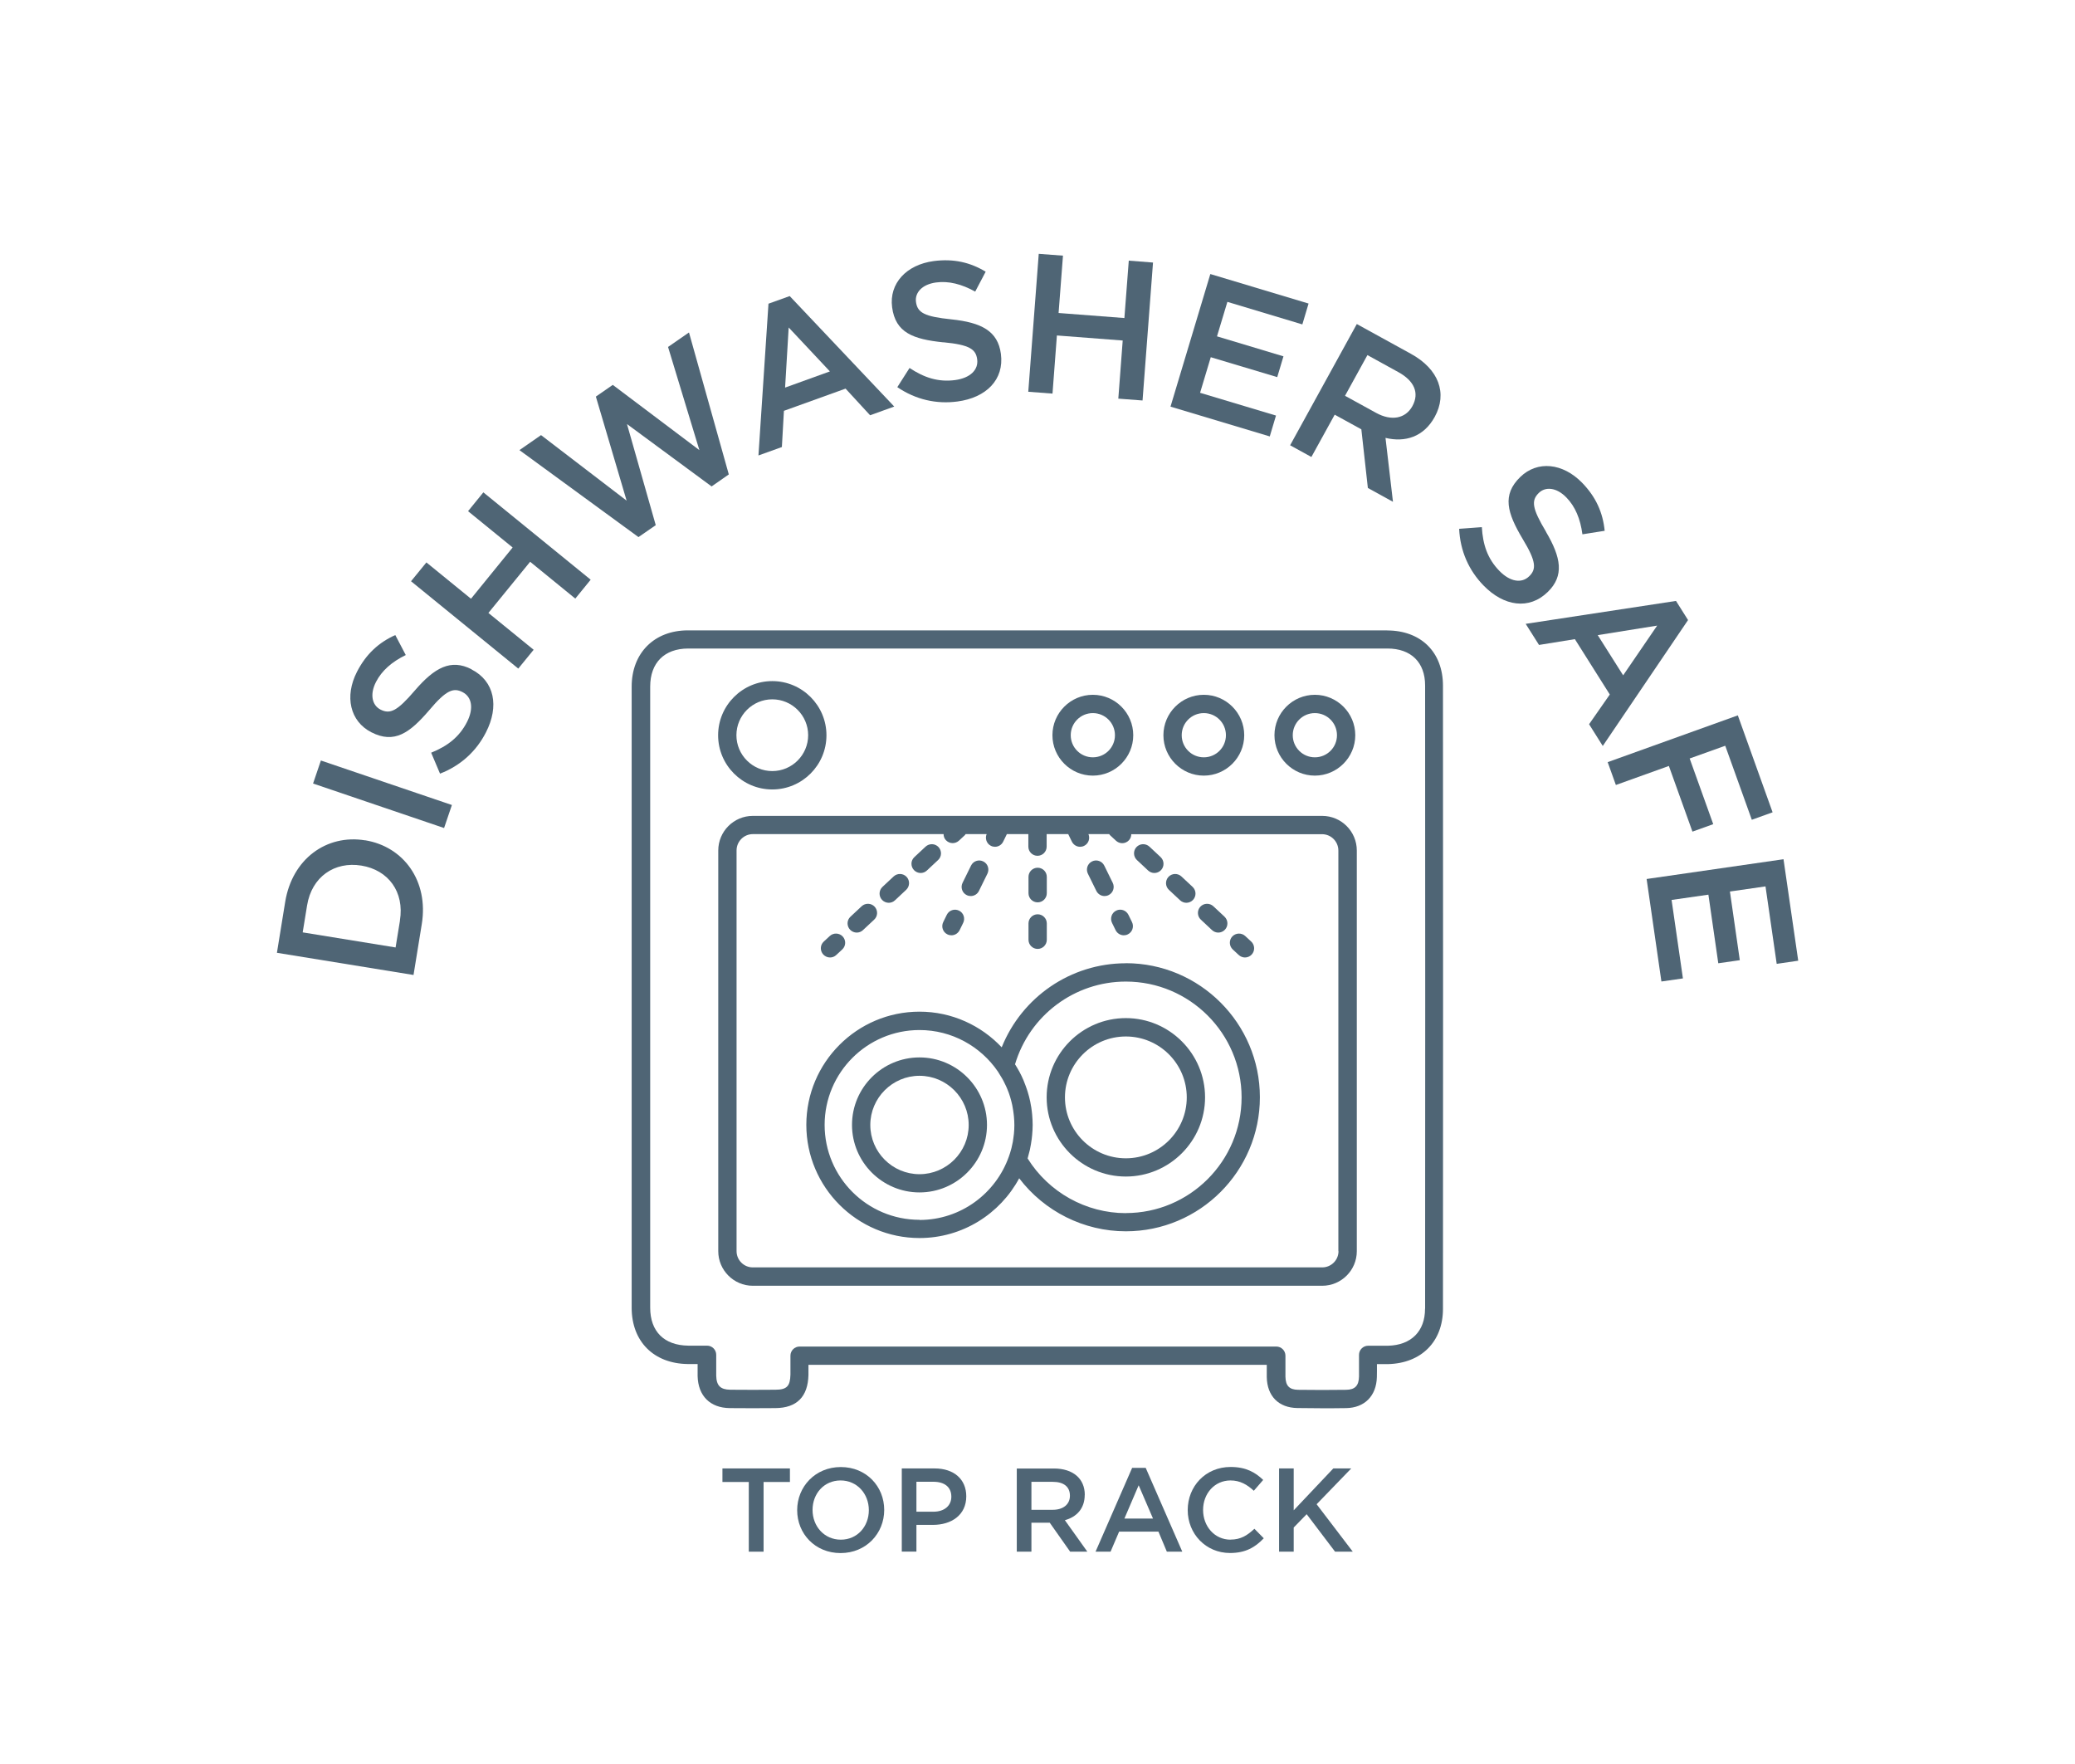 <?xml version="1.0" encoding="UTF-8"?>
<svg id="Layer_1" data-name="Layer 1" xmlns="http://www.w3.org/2000/svg" width="100mm" height="85mm" viewBox="0 0 283.46 240.94">
  <defs>
    <style>
      .cls-1 {
        fill: #4f6575;
      }
    </style>
  </defs>
  <path class="cls-1" d="m49.88,114.78c-5.28-.86-9.96,2.54-10.92,8.4l-1.13,6.96,18.66,3.03,1.13-6.96c.95-5.87-2.47-10.58-7.74-11.44Zm4.76,10.95l-.6,3.68-12.69-2.06.6-3.68c.64-3.92,3.75-6.04,7.42-5.44,3.68.6,5.9,3.59,5.26,7.5Z"/>
  <rect class="cls-1" x="50.59" y="99.04" width="3.32" height="18.9" transform="translate(-67.28 123.07) rotate(-71.24)"/>
  <path class="cls-1" d="m64.41,91.41c-2.81-1.44-5.03-.24-7.72,2.88-2.42,2.83-3.39,3.3-4.71,2.63-1.13-.58-1.5-2.04-.62-3.77.79-1.54,2.16-2.75,4.07-3.68l-1.43-2.73c-2.24,1.01-3.98,2.57-5.24,5.03-1.71,3.34-.96,6.75,1.97,8.25,3.13,1.6,5.22.12,7.91-3.02,2.32-2.76,3.31-3.1,4.54-2.47,1.3.66,1.55,2.25.62,4.08-1.07,2.09-2.69,3.3-4.9,4.2l1.21,2.86c2.84-1.1,4.97-3.07,6.28-5.65,1.81-3.53,1.19-6.97-1.98-8.59Z"/>
  <polygon class="cls-1" points="63.94 69.82 70.03 74.78 64.34 81.78 58.25 76.82 56.15 79.39 70.8 91.32 72.9 88.75 66.72 83.72 72.42 76.73 78.59 81.76 80.69 79.18 66.03 67.25 63.94 69.82"/>
  <polygon class="cls-1" points="89.58 71.73 85.65 57.92 97.21 66.44 99.56 64.8 94.12 45.41 91.26 47.39 95.54 61.48 83.71 52.57 81.4 54.17 85.6 68.38 73.91 59.43 70.96 61.48 87.22 73.36 89.58 71.73"/>
  <path class="cls-1" d="m107.1,56.11l8.41-3.03,3.35,3.64,3.3-1.19-14.28-15.09-2.9,1.04-1.37,20.73,3.2-1.15.28-4.95Zm.63-11.39l5.64,6.01-6.12,2.21.49-8.21Z"/>
  <path class="cls-1" d="m128.88,46.75c3.59.34,4.43.96,4.61,2.33.19,1.45-.97,2.55-3,2.83-2.33.31-4.24-.33-6.24-1.65l-1.67,2.62c2.52,1.71,5.35,2.34,8.21,1.96,3.93-.52,6.41-2.98,5.94-6.51-.42-3.13-2.67-4.28-6.76-4.71-3.7-.38-4.64-.91-4.84-2.38-.17-1.26.82-2.4,2.75-2.66,1.71-.23,3.49.22,5.34,1.25l1.43-2.72c-2.1-1.27-4.38-1.81-7.11-1.45-3.72.5-6.1,3.05-5.67,6.31.46,3.48,2.87,4.36,6.99,4.79Z"/>
  <polygon class="cls-1" points="144.38 45.82 153.37 46.51 152.77 54.45 156.08 54.7 157.51 35.86 154.2 35.6 153.6 43.44 144.61 42.75 145.21 34.92 141.9 34.67 140.47 53.51 143.78 53.76 144.38 45.82"/>
  <polygon class="cls-1" points="174.31 56.76 163.94 53.65 165.4 48.79 174.48 51.51 175.33 48.67 166.25 45.94 167.67 41.23 177.91 44.31 178.76 41.46 165.34 37.43 159.9 55.54 173.46 59.61 174.31 56.76"/>
  <path class="cls-1" d="m179.15,62.41l3.18-5.77,3.64,2,.89,8.01,3.43,1.89-1.02-8.73c2.67.64,5.21-.12,6.72-2.86,1.78-3.24.55-6.54-3.26-8.63l-7.38-4.06-9.11,16.56,2.91,1.6Zm7.65-13.91l4.23,2.33c2.15,1.18,2.91,2.83,1.91,4.65-.94,1.7-2.86,2.06-4.94.92l-4.26-2.34,3.06-5.56Z"/>
  <path class="cls-1" d="m211.2,72.63c-1.91-3.19-2.05-4.26-.99-5.3.91-.89,2.42-.77,3.77.62,1.21,1.24,1.91,2.92,2.19,5.03l3.04-.48c-.24-2.45-1.17-4.6-3.09-6.57-2.62-2.68-6.09-3.07-8.45-.77-2.51,2.45-1.78,4.9.34,8.46,1.87,3.08,1.88,4.13.89,5.09-1.04,1.02-2.62.75-4.06-.72-1.64-1.68-2.27-3.6-2.41-5.99l-3.1.23c.14,3.04,1.33,5.69,3.34,7.75,2.77,2.84,6.22,3.36,8.77.87,2.26-2.21,1.83-4.69-.26-8.23Z"/>
  <path class="cls-1" d="m228.95,82.08l-20.53,3.13,1.82,2.88,4.9-.79,4.77,7.56-2.83,4.06,1.87,2.97,11.65-17.2-1.64-2.6Zm-7.21,10.17l-3.48-5.5,8.12-1.3-4.65,6.8Z"/>
  <polygon class="cls-1" points="231.2 113.59 234.04 112.57 230.82 103.6 235.68 101.86 239.31 111.97 242.15 110.95 237.4 97.71 219.62 104.1 220.74 107.22 227.98 104.62 231.2 113.59"/>
  <polygon class="cls-1" points="243.64 117.36 224.94 120.06 226.96 134.06 229.9 133.64 228.35 122.92 233.38 122.2 234.73 131.57 237.67 131.15 236.32 121.77 241.18 121.07 242.71 131.65 245.65 131.22 243.64 117.36"/>
  <polygon class="cls-1" points="98.69 202.42 102.29 202.42 102.29 211.94 104.31 211.94 104.31 202.42 107.91 202.42 107.91 200.57 98.69 200.57 98.69 202.42"/>
  <path class="cls-1" d="m114.86,200.38c-3.49,0-5.96,2.68-5.96,5.89s2.44,5.86,5.93,5.86,5.96-2.68,5.96-5.89-2.44-5.86-5.93-5.86Zm0,9.92c-2.26,0-3.86-1.83-3.86-4.06s1.57-4.03,3.83-4.03,3.86,1.83,3.86,4.06-1.57,4.03-3.83,4.03Z"/>
  <path class="cls-1" d="m127.67,200.57h-4.48v11.36h2v-3.65h2.26c2.5,0,4.55-1.33,4.55-3.9,0-2.32-1.67-3.81-4.32-3.81Zm-.16,5.91h-2.32v-4.09h2.32c1.49,0,2.45.7,2.45,2.04,0,1.22-.94,2.05-2.45,2.05Z"/>
  <path class="cls-1" d="m148.19,204.18c0-2.22-1.61-3.6-4.22-3.6h-5.07v11.36h2v-3.96h2.5l2.79,3.96h2.35l-3.07-4.3c1.59-.44,2.71-1.57,2.71-3.46Zm-7.29,2.03v-3.81h2.91c1.48,0,2.35.65,2.35,1.9,0,1.17-.91,1.92-2.34,1.92h-2.92Z"/>
  <path class="cls-1" d="m154.66,200.49l-5,11.45h2.05l1.17-2.74h5.37l1.15,2.74h2.11l-5-11.45h-1.85Zm-1.06,6.93l1.95-4.55,1.96,4.55h-3.91Z"/>
  <path class="cls-1" d="m168.1,210.3c-2.18,0-3.75-1.82-3.75-4.06s1.57-4.03,3.75-4.03c1.3,0,2.27.57,3.18,1.41l1.28-1.48c-1.09-1.04-2.35-1.77-4.45-1.77-3.44,0-5.86,2.65-5.86,5.89s2.47,5.86,5.78,5.86c2.13,0,3.43-.78,4.61-2.01l-1.28-1.3c-.97.91-1.87,1.48-3.26,1.48Z"/>
  <polygon class="cls-1" points="184.59 200.57 182.14 200.57 176.73 206.29 176.73 200.57 174.73 200.57 174.73 211.94 176.73 211.94 176.73 208.64 178.5 206.82 182.38 211.94 184.8 211.94 179.86 205.46 184.59 200.57"/>
  <path class="cls-1" d="m179.62,105.94c3.04,0,5.52-2.48,5.52-5.52s-2.48-5.52-5.52-5.52-5.52,2.48-5.52,5.52,2.48,5.52,5.52,5.52Zm0-8.54c1.67,0,3.02,1.35,3.02,3.02s-1.35,3.02-3.02,3.02-3.02-1.35-3.02-3.02,1.35-3.02,3.02-3.02Z"/>
  <path class="cls-1" d="m189.52,86.1c-31.85-.01-63.7-.01-95.55,0-4.59,0-7.68,3.09-7.68,7.69,0,18.88,0,65.95,0,84.83,0,4.61,3.01,7.63,7.67,7.69.44,0,.89,0,1.34,0,0,.58,0,1.11,0,1.65.07,2.7,1.71,4.34,4.39,4.37,2.08.02,4.15.02,6.23,0,2.93-.02,4.45-1.55,4.52-4.53.01-.46.01-.92,0-1.38h62.61c0,.57,0,1.12,0,1.67.05,2.61,1.62,4.19,4.18,4.23,1.12.02,2.26.03,3.4.03,1.08,0,2.17,0,3.26-.02,2.52-.04,4.13-1.66,4.2-4.23.02-.58.01-1.15.01-1.78.54,0,1.04,0,1.53,0,4.55-.12,7.49-3.08,7.49-7.55.02-18.67.02-65.84,0-85.11,0-4.59-3.01-7.55-7.64-7.55Zm5.15,92.66c0,3.08-1.89,4.97-5.05,5.05-.55.01-1.1.01-1.71,0h-1.01c-.69,0-1.25.56-1.25,1.25v1.05c0,.68.01,1.3,0,1.92-.03,1.24-.55,1.78-1.74,1.8-2.22.03-4.43.03-6.58,0-1.2-.02-1.7-.54-1.73-1.79-.01-.63,0-1.25,0-1.91v-.96c0-.69-.56-1.25-1.25-1.25h-65.12c-.69,0-1.25.56-1.25,1.25v.82c0,.58,0,1.17,0,1.75-.04,1.6-.49,2.07-2.04,2.08-2.06.02-4.12.02-6.18,0-1.35-.02-1.89-.56-1.92-1.93-.01-.58-.01-1.16,0-1.81v-1.03c0-.69-.56-1.25-1.25-1.25h-.88c-.58,0-1.13,0-1.68,0-3.31-.04-5.21-1.94-5.21-5.19-.01-18.88-.01-65.94,0-84.83,0-3.25,1.94-5.19,5.18-5.2,31.85,0,63.7,0,95.54,0,3.22,0,5.14,1.89,5.14,5.05.02,19.28.02,66.44,0,85.11Z"/>
  <path class="cls-1" d="m149.29,105.94c3.04,0,5.52-2.48,5.52-5.52s-2.48-5.52-5.52-5.52-5.52,2.48-5.52,5.52,2.48,5.52,5.52,5.52Zm0-8.54c1.67,0,3.02,1.35,3.02,3.02s-1.35,3.02-3.02,3.02-3.02-1.35-3.02-3.02,1.35-3.02,3.02-3.02Z"/>
  <path class="cls-1" d="m180.62,111.44h-77.78c-2.6,0-4.72,2.12-4.72,4.73v54.73c0,2.6,2.12,4.72,4.72,4.72h77.78c2.61,0,4.73-2.12,4.73-4.72v-54.73c0-2.61-2.12-4.73-4.73-4.73Zm2.23,59.45c0,1.23-1,2.22-2.23,2.22h-77.78c-1.23,0-2.22-1-2.22-2.22v-54.73c0-1.23,1-2.23,2.22-2.23h26.06c0,.3.1.6.32.83.25.26.58.4.92.4.3,0,.61-.11.85-.33l.82-.76s.06-.09.1-.14h2.87c-.25.6,0,1.31.59,1.6.18.09.37.13.55.13.46,0,.91-.26,1.12-.7l.49-1s0-.02,0-.03h2.95v1.71c0,.69.56,1.25,1.25,1.25s1.25-.56,1.25-1.25v-1.71h2.96s0,.02,0,.03l.49,1c.22.44.66.7,1.12.7.19,0,.37-.04.55-.13.6-.29.84-1,.59-1.6h2.84s.05.1.1.14l.82.76c.24.22.55.34.85.34.33,0,.67-.13.92-.4.22-.24.32-.53.32-.83h26.06c1.23,0,2.23,1,2.23,2.23v54.73Z"/>
  <path class="cls-1" d="m164.45,105.94c3.04,0,5.52-2.48,5.52-5.52s-2.48-5.52-5.52-5.52-5.52,2.48-5.52,5.52,2.48,5.52,5.52,5.52Zm0-8.54c1.67,0,3.02,1.35,3.02,3.02s-1.35,3.02-3.02,3.02-3.02-1.35-3.02-3.02,1.35-3.02,3.02-3.02Z"/>
  <path class="cls-1" d="m105.5,107.83c4.08,0,7.4-3.32,7.4-7.4s-3.32-7.4-7.4-7.4-7.4,3.32-7.4,7.4,3.32,7.4,7.4,7.4Zm0-12.31c2.7,0,4.9,2.2,4.9,4.9s-2.2,4.9-4.9,4.9-4.9-2.2-4.9-4.9,2.2-4.9,4.9-4.9Z"/>
  <path class="cls-1" d="m125.77,119.24c.3,0,.61-.11.85-.34l1.53-1.43c.51-.47.53-1.26.06-1.77-.47-.5-1.26-.53-1.77-.06l-1.53,1.43c-.51.47-.53,1.26-.06,1.77.25.26.58.4.92.4Z"/>
  <path class="cls-1" d="m117.04,127.38c.3,0,.61-.11.85-.34l1.53-1.43c.51-.47.53-1.26.06-1.77-.47-.5-1.26-.53-1.77-.06l-1.53,1.43c-.51.47-.53,1.26-.06,1.77.25.26.58.4.92.4Z"/>
  <path class="cls-1" d="m121.41,123.31c.3,0,.61-.11.85-.34l1.53-1.43c.5-.47.53-1.26.06-1.77-.47-.5-1.26-.53-1.77-.06l-1.53,1.43c-.5.47-.53,1.26-.06,1.77.25.26.58.4.92.4Z"/>
  <path class="cls-1" d="m113.39,130.78c.3,0,.61-.11.85-.34l.82-.76c.51-.47.53-1.26.06-1.77-.47-.5-1.26-.53-1.77-.06l-.82.76c-.51.47-.53,1.26-.06,1.77.25.26.58.4.92.4Z"/>
  <path class="cls-1" d="m169.22,130.44c.24.22.55.34.85.34.33,0,.67-.13.92-.4.47-.5.44-1.3-.06-1.77l-.82-.76c-.51-.47-1.3-.44-1.77.06-.47.5-.44,1.3.06,1.77l.82.76Z"/>
  <path class="cls-1" d="m165.57,127.04c.24.22.55.34.85.34.33,0,.67-.13.92-.4.47-.5.44-1.3-.06-1.77l-1.53-1.43c-.51-.47-1.3-.44-1.77.06-.47.5-.44,1.3.06,1.77l1.53,1.43Z"/>
  <path class="cls-1" d="m161.21,122.97c.24.22.55.34.85.34.33,0,.67-.13.92-.4.47-.51.44-1.3-.06-1.77l-1.53-1.43c-.51-.47-1.3-.44-1.77.06-.47.51-.44,1.3.06,1.77l1.53,1.43Z"/>
  <path class="cls-1" d="m156.84,118.9c.24.22.55.34.85.34.33,0,.67-.13.92-.4.47-.5.44-1.3-.06-1.77l-1.53-1.43c-.51-.47-1.3-.44-1.77.06-.47.5-.44,1.3.06,1.77l1.53,1.43Z"/>
  <path class="cls-1" d="m151.91,126.05l.49,1c.22.44.66.7,1.12.7.19,0,.37-.04.55-.13.62-.3.87-1.05.57-1.67l-.49-1c-.31-.62-1.06-.88-1.67-.57-.62.3-.87,1.05-.57,1.67Z"/>
  <path class="cls-1" d="m149.77,121.69c.22.44.66.7,1.12.7.19,0,.37-.04.55-.13.62-.3.87-1.05.57-1.67l-1.16-2.36c-.3-.62-1.06-.88-1.67-.57-.62.3-.87,1.05-.57,1.67l1.16,2.36Z"/>
  <path class="cls-1" d="m132.06,122.26c.18.09.37.13.55.13.46,0,.91-.26,1.12-.7l1.16-2.36c.3-.62.05-1.37-.57-1.67-.62-.31-1.37-.05-1.67.57l-1.16,2.36c-.3.62-.05,1.37.57,1.67Z"/>
  <path class="cls-1" d="m129.42,127.62c.18.09.37.13.55.13.46,0,.9-.26,1.12-.7l.49-1c.3-.62.05-1.37-.57-1.67-.62-.3-1.37-.05-1.67.57l-.49,1c-.3.62-.05,1.37.57,1.67Z"/>
  <path class="cls-1" d="m141.75,123.25c.69,0,1.25-.56,1.25-1.25v-2.23c0-.69-.56-1.25-1.25-1.25s-1.25.56-1.25,1.25v2.23c0,.69.56,1.25,1.25,1.25Z"/>
  <path class="cls-1" d="m141.75,129.61c.69,0,1.25-.56,1.25-1.25v-2.23c0-.69-.56-1.25-1.25-1.25s-1.25.56-1.25,1.25v2.23c0,.69.56,1.25,1.25,1.25Z"/>
  <path class="cls-1" d="m153.8,139.06c-5.97,0-10.82,4.86-10.82,10.82s4.86,10.82,10.82,10.82,10.82-4.86,10.82-10.82-4.86-10.82-10.82-10.82Zm0,19.15c-4.59,0-8.32-3.73-8.32-8.32s3.73-8.32,8.32-8.32,8.32,3.73,8.32,8.32-3.73,8.32-8.32,8.32Z"/>
  <path class="cls-1" d="m153.8,131.57c-7.54,0-14.2,4.62-16.96,11.48-2.82-2.99-6.81-4.87-11.23-4.87-8.53,0-15.46,6.94-15.46,15.46s6.94,15.46,15.46,15.46c5.88,0,11.01-3.31,13.62-8.16,3.44,4.52,8.83,7.24,14.57,7.24,10.1,0,18.31-8.22,18.31-18.31s-8.22-18.31-18.31-18.31Zm-28.19,35.04c-7.15,0-12.96-5.81-12.96-12.96s5.81-12.96,12.96-12.96c4.44,0,8.37,2.25,10.71,5.67.06.08.11.17.16.26.15.23.3.47.44.72.06.12.13.23.19.35.12.24.24.48.35.72.05.11.1.22.14.33.15.35.28.71.39,1.08,0,0,0,0,0,0,.11.37.21.74.29,1.12.02.11.04.22.06.34.05.28.1.57.13.86.01.12.03.23.04.35.04.39.06.79.06,1.19s-.02.79-.06,1.18c-.02.21-.05.42-.08.62-.02.16-.05.32-.07.48-.05.28-.11.55-.18.83-.02.07-.04.14-.06.22-.08.31-.18.62-.29.93-1.77,5.05-6.57,8.69-12.22,8.69Zm28.19-.91c-5.45,0-10.54-2.85-13.42-7.47.09-.3.16-.61.24-.92.02-.09.05-.18.07-.27.05-.24.1-.49.14-.74.04-.24.08-.48.11-.72.02-.19.05-.37.06-.56.04-.46.07-.91.07-1.37s-.03-.94-.07-1.41c-.01-.13-.03-.25-.04-.38-.04-.39-.1-.77-.18-1.15-.02-.08-.03-.16-.04-.23-.09-.45-.21-.89-.34-1.32-.03-.1-.07-.2-.1-.31-.11-.34-.24-.68-.37-1.01-.04-.11-.09-.22-.13-.33-.18-.41-.37-.82-.59-1.22-.01-.02-.03-.04-.04-.06-.16-.29-.33-.58-.51-.86,1.99-6.68,8.13-11.3,15.14-11.3,8.72,0,15.81,7.09,15.81,15.81s-7.09,15.81-15.81,15.81Z"/>
  <path class="cls-1" d="m125.61,144.43c-5.09,0-9.22,4.14-9.22,9.22s4.14,9.22,9.22,9.22,9.22-4.14,9.22-9.22-4.14-9.22-9.22-9.22Zm0,15.95c-3.71,0-6.72-3.02-6.72-6.72s3.02-6.72,6.72-6.72,6.72,3.02,6.72,6.72-3.02,6.72-6.72,6.72Z"/>
</svg>